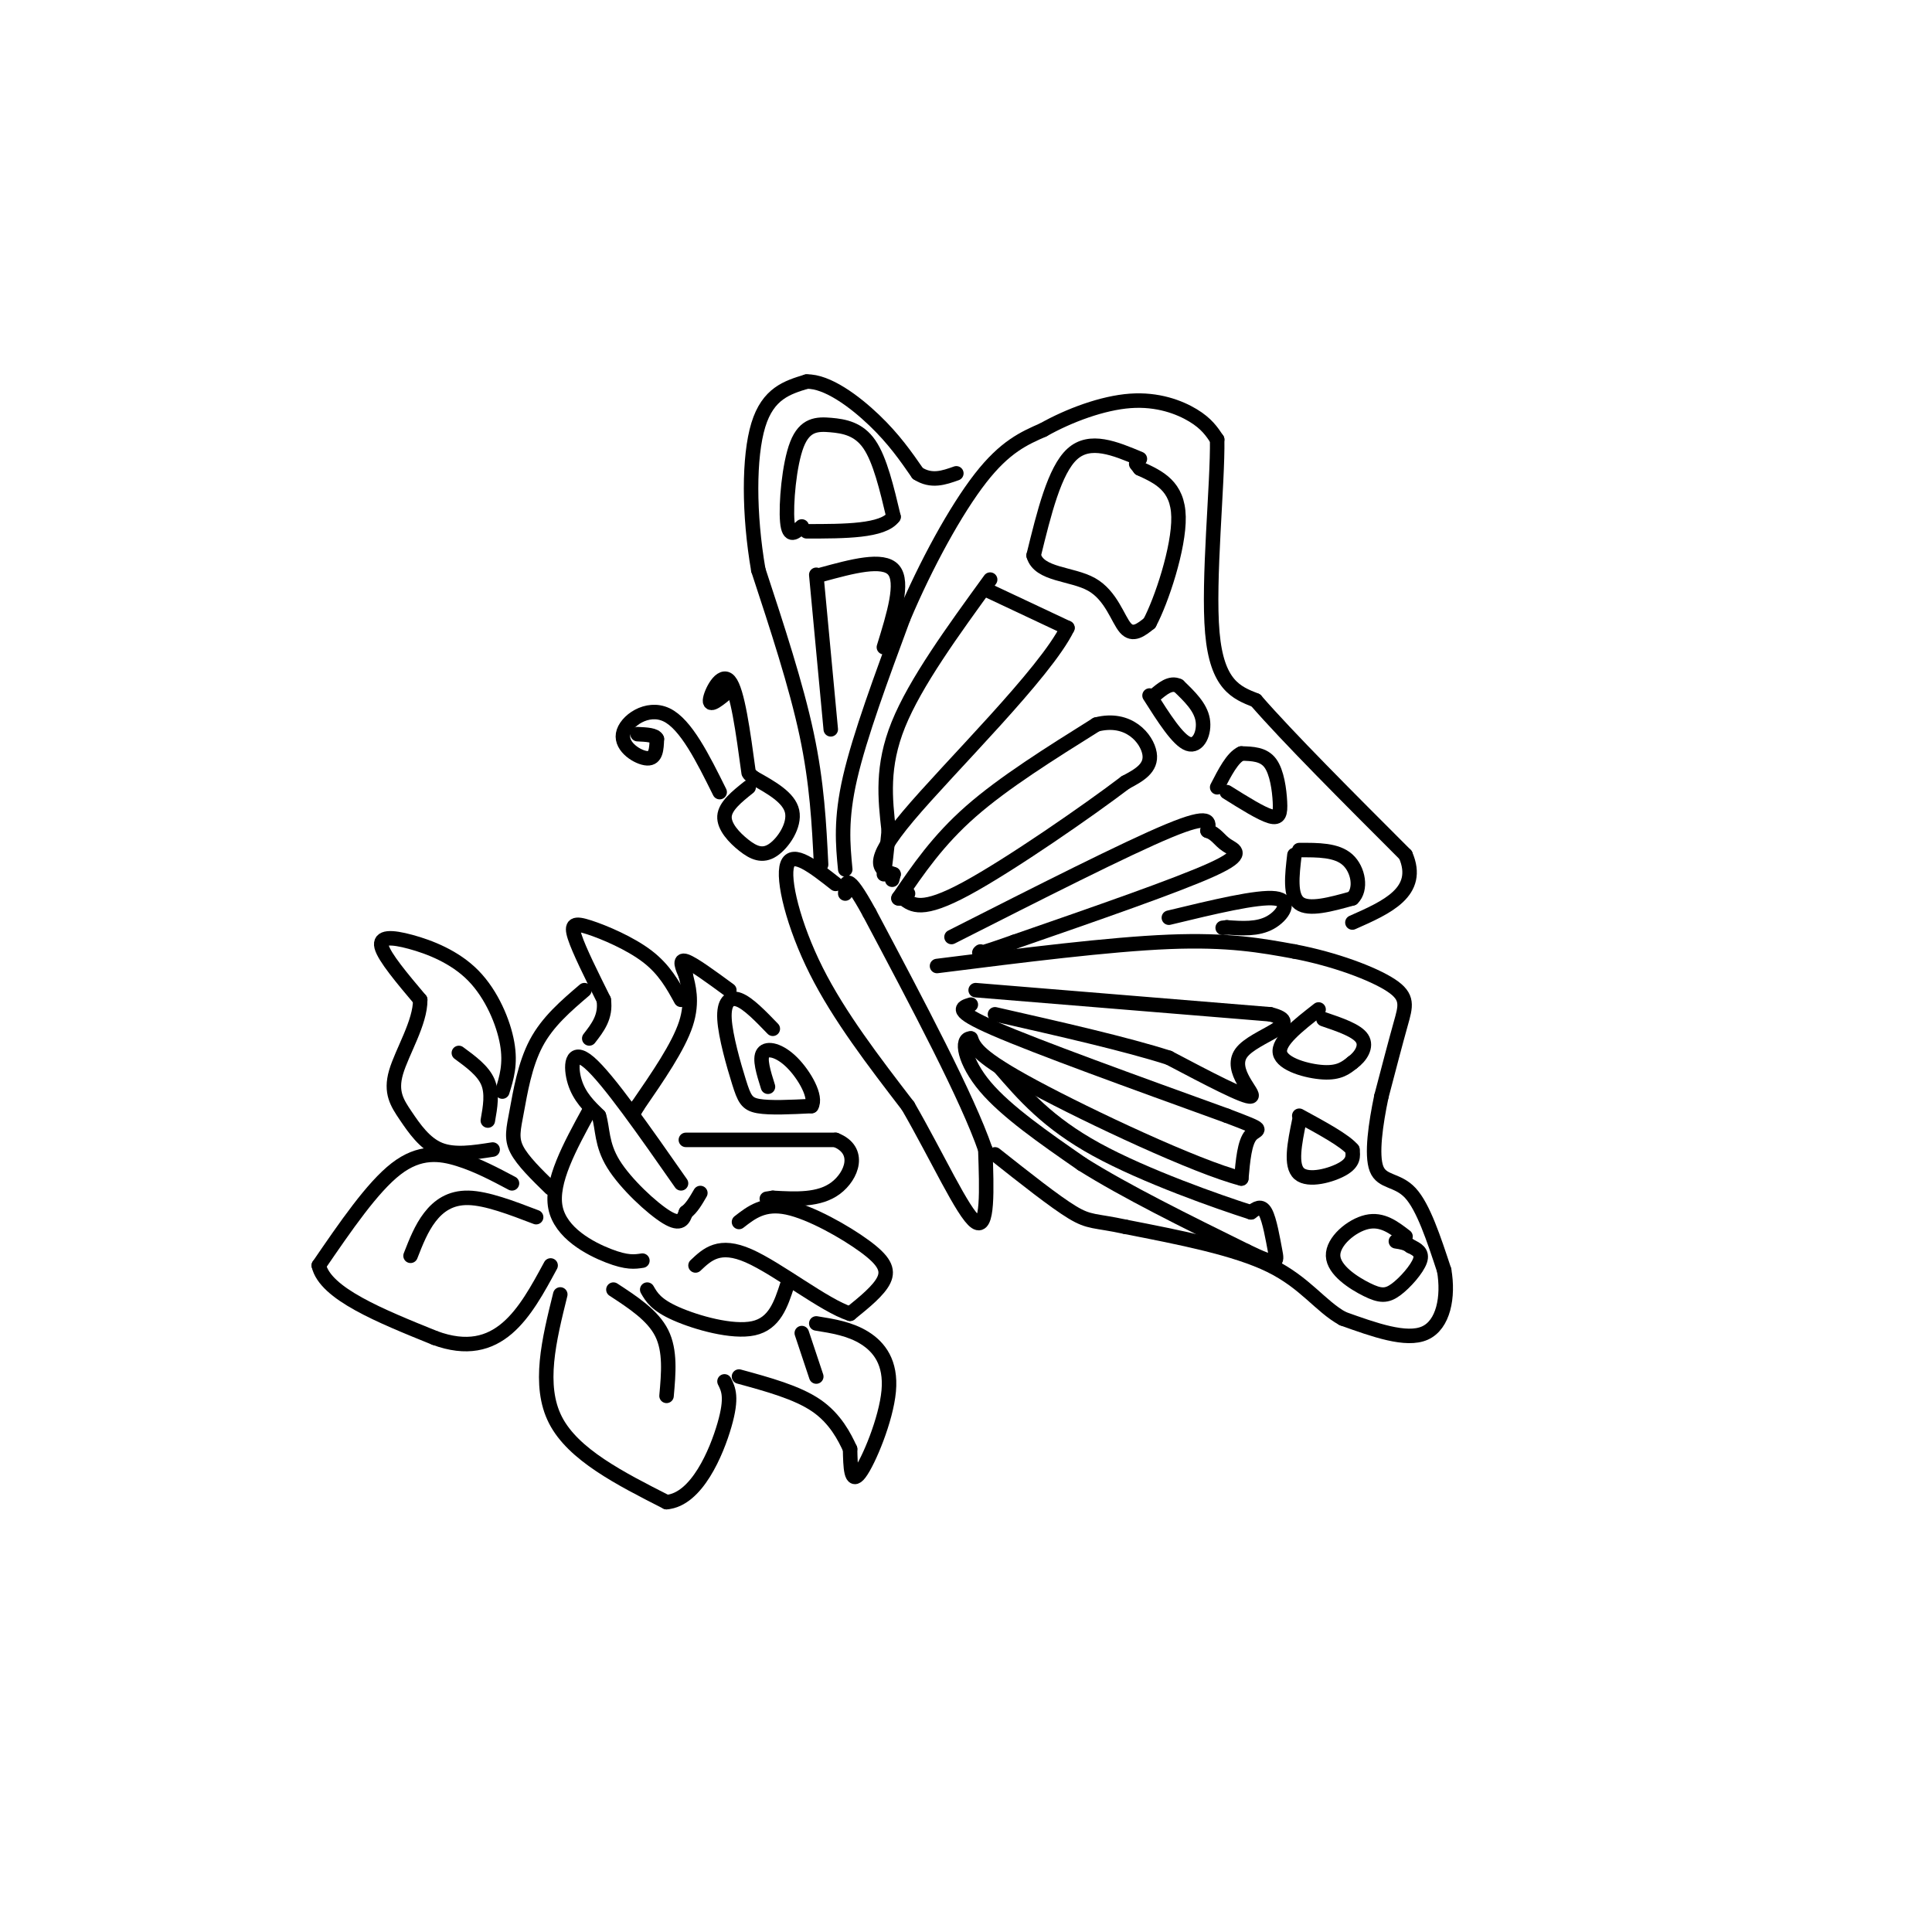 <svg viewBox='0 0 400 400' version='1.1' xmlns='http://www.w3.org/2000/svg' xmlns:xlink='http://www.w3.org/1999/xlink'><g fill='none' stroke='rgb(0,0,0)' stroke-width='3' stroke-linecap='round' stroke-linejoin='round'><path d='M173,183c-4.467,-3.511 -8.933,-7.022 -10,-4c-1.067,3.022 1.267,12.578 6,22c4.733,9.422 11.867,18.711 19,28'/><path d='M188,229c5.978,10.356 11.422,22.244 14,24c2.578,1.756 2.289,-6.622 2,-15'/><path d='M204,238c-3.667,-10.667 -13.833,-29.833 -24,-49'/><path d='M180,189c-4.833,-8.833 -4.917,-6.417 -5,-4'/><path d='M155,163c-2.429,1.939 -4.858,3.879 -5,6c-0.142,2.121 2.003,4.424 4,6c1.997,1.576 3.845,2.424 6,1c2.155,-1.424 4.616,-5.121 4,-8c-0.616,-2.879 -4.308,-4.939 -8,-7'/><path d='M156,161c-1.333,-1.167 -0.667,-0.583 0,0'/><path d='M149,164c-3.494,-7.042 -6.988,-14.083 -11,-16c-4.012,-1.917 -8.542,1.292 -9,4c-0.458,2.708 3.155,4.917 5,5c1.845,0.083 1.923,-1.958 2,-4'/><path d='M136,153c-0.333,-0.833 -2.167,-0.917 -4,-1'/><path d='M155,160c-1.156,-8.511 -2.311,-17.022 -4,-19c-1.689,-1.978 -3.911,2.578 -4,4c-0.089,1.422 1.956,-0.289 4,-2'/><path d='M151,143c0.667,-0.333 0.333,-0.167 0,0'/><path d='M175,180c-0.500,-5.167 -1.000,-10.333 1,-19c2.000,-8.667 6.500,-20.833 11,-33'/><path d='M187,128c4.689,-11.133 10.911,-22.467 16,-29c5.089,-6.533 9.044,-8.267 13,-10'/><path d='M216,89c5.369,-3.024 12.292,-5.583 18,-6c5.708,-0.417 10.202,1.310 13,3c2.798,1.690 3.899,3.345 5,5'/><path d='M252,91c0.156,9.044 -1.956,29.156 -1,40c0.956,10.844 4.978,12.422 9,14'/><path d='M260,145c6.667,7.667 18.833,19.833 31,32'/><path d='M291,177c3.333,7.667 -3.833,10.833 -11,14'/><path d='M194,200c17.833,-2.250 35.667,-4.500 48,-5c12.333,-0.500 19.167,0.750 26,2'/><path d='M268,197c8.381,1.595 16.333,4.583 20,7c3.667,2.417 3.048,4.262 2,8c-1.048,3.738 -2.524,9.369 -4,15'/><path d='M286,227c-1.179,5.607 -2.125,12.125 -1,15c1.125,2.875 4.321,2.107 7,5c2.679,2.893 4.839,9.446 7,16'/><path d='M299,263c0.956,5.511 -0.156,11.289 -4,13c-3.844,1.711 -10.422,-0.644 -17,-3'/><path d='M278,273c-4.644,-2.556 -7.756,-7.444 -15,-11c-7.244,-3.556 -18.622,-5.778 -30,-8'/><path d='M233,254c-6.400,-1.378 -7.400,-0.822 -11,-3c-3.600,-2.178 -9.800,-7.089 -16,-12'/><path d='M170,179c-0.417,-8.417 -0.833,-16.833 -3,-27c-2.167,-10.167 -6.083,-22.083 -10,-34'/><path d='M157,118c-2.000,-11.556 -2.000,-23.444 0,-30c2.000,-6.556 6.000,-7.778 10,-9'/><path d='M167,79c4.267,-0.111 9.933,4.111 14,8c4.067,3.889 6.533,7.444 9,11'/><path d='M190,98c2.833,1.833 5.417,0.917 8,0'/><path d='M236,95c-5.167,-2.167 -10.333,-4.333 -14,-1c-3.667,3.333 -5.833,12.167 -8,21'/><path d='M214,115c1.119,4.060 7.917,3.708 12,6c4.083,2.292 5.452,7.226 7,9c1.548,1.774 3.274,0.387 5,-1'/><path d='M238,129c2.467,-4.600 6.133,-15.600 6,-22c-0.133,-6.400 -4.067,-8.200 -8,-10'/><path d='M236,97c-1.333,-1.667 -0.667,-0.833 0,0'/><path d='M273,209c-4.244,3.311 -8.489,6.622 -8,9c0.489,2.378 5.711,3.822 9,4c3.289,0.178 4.644,-0.911 6,-2'/><path d='M280,220c1.733,-1.244 3.067,-3.356 2,-5c-1.067,-1.644 -4.533,-2.822 -8,-4'/><path d='M269,232c-0.956,4.667 -1.911,9.333 0,11c1.911,1.667 6.689,0.333 9,-1c2.311,-1.333 2.156,-2.667 2,-4'/><path d='M280,238c-1.500,-1.833 -6.250,-4.417 -11,-7'/><path d='M291,256c-2.413,-1.860 -4.826,-3.720 -8,-3c-3.174,0.720 -7.107,4.019 -7,7c0.107,2.981 4.256,5.644 7,7c2.744,1.356 4.085,1.403 6,0c1.915,-1.403 4.404,-4.258 5,-6c0.596,-1.742 -0.702,-2.371 -2,-3'/><path d='M292,258c-0.833,-0.667 -1.917,-0.833 -3,-1'/><path d='M238,144c2.933,4.622 5.867,9.244 8,10c2.133,0.756 3.467,-2.356 3,-5c-0.467,-2.644 -2.733,-4.822 -5,-7'/><path d='M244,142c-1.667,-0.833 -3.333,0.583 -5,2'/><path d='M254,164c3.554,2.226 7.107,4.452 9,5c1.893,0.548 2.125,-0.583 2,-3c-0.125,-2.417 -0.607,-6.119 -2,-8c-1.393,-1.881 -3.696,-1.940 -6,-2'/><path d='M257,156c-1.833,0.833 -3.417,3.917 -5,7'/><path d='M268,177c-0.500,4.250 -1.000,8.500 1,10c2.000,1.500 6.500,0.250 11,-1'/><path d='M280,186c1.933,-1.844 1.267,-5.956 -1,-8c-2.267,-2.044 -6.133,-2.022 -10,-2'/><path d='M205,120c-7.750,10.667 -15.500,21.333 -19,30c-3.500,8.667 -2.750,15.333 -2,22'/><path d='M184,172c-0.500,5.167 -0.750,7.083 -1,9'/><path d='M204,122c0.000,0.000 17.000,8.000 17,8'/><path d='M221,130c-4.556,9.378 -24.444,28.822 -33,39c-8.556,10.178 -5.778,11.089 -3,12'/><path d='M185,181c-0.500,2.000 -0.250,1.000 0,0'/><path d='M186,186c4.083,-6.000 8.167,-12.000 15,-18c6.833,-6.000 16.417,-12.000 26,-18'/><path d='M227,150c6.711,-1.733 10.489,2.933 11,6c0.511,3.067 -2.244,4.533 -5,6'/><path d='M233,162c-7.533,5.733 -23.867,17.067 -33,22c-9.133,4.933 -11.067,3.467 -13,2'/><path d='M187,186c-2.000,0.167 -0.500,-0.417 1,-1'/><path d='M197,194c18.083,-9.167 36.167,-18.333 45,-22c8.833,-3.667 8.417,-1.833 8,0'/><path d='M250,172c1.833,0.560 2.417,1.958 4,3c1.583,1.042 4.167,1.726 -3,5c-7.167,3.274 -24.083,9.137 -41,15'/><path d='M210,195c-8.000,2.833 -7.500,2.417 -7,2'/><path d='M242,190c9.200,-2.222 18.400,-4.444 22,-4c3.600,0.444 1.600,3.556 -1,5c-2.600,1.444 -5.800,1.222 -9,1'/><path d='M254,192c-1.500,0.167 -0.750,0.083 0,0'/><path d='M202,205c0.000,0.000 61.000,5.000 61,5'/><path d='M263,210c7.762,1.952 -3.333,4.333 -6,8c-2.667,3.667 3.095,8.619 2,9c-1.095,0.381 -9.048,-3.810 -17,-8'/><path d='M242,219c-8.833,-2.833 -22.417,-5.917 -36,-9'/><path d='M201,208c-1.917,0.583 -3.833,1.167 5,5c8.833,3.833 28.417,10.917 48,18'/><path d='M254,231c8.667,3.289 6.333,2.511 5,4c-1.333,1.489 -1.667,5.244 -2,9'/><path d='M257,244c-9.289,-2.378 -31.511,-12.822 -43,-19c-11.489,-6.178 -12.244,-8.089 -13,-10'/><path d='M201,215c-2.244,-0.044 -1.356,4.844 3,10c4.356,5.156 12.178,10.578 20,16'/><path d='M224,241c9.000,5.667 21.500,11.833 34,18'/><path d='M258,259c6.702,3.262 6.458,2.417 6,0c-0.458,-2.417 -1.131,-6.405 -2,-8c-0.869,-1.595 -1.935,-0.798 -3,0'/><path d='M259,251c-6.689,-2.133 -21.911,-7.467 -32,-13c-10.089,-5.533 -15.044,-11.267 -20,-17'/><path d='M166,109c-1.338,1.260 -2.676,2.520 -3,-1c-0.324,-3.520 0.367,-11.820 2,-16c1.633,-4.180 4.209,-4.241 7,-4c2.791,0.241 5.797,0.783 8,4c2.203,3.217 3.601,9.108 5,15'/><path d='M185,107c-2.167,3.000 -10.083,3.000 -18,3'/><path d='M169,119c0.000,0.000 3.000,32.000 3,32'/><path d='M170,119c6.417,-1.750 12.833,-3.500 15,-1c2.167,2.500 0.083,9.250 -2,16'/><path d='M160,213c-2.542,-2.635 -5.085,-5.270 -7,-6c-1.915,-0.730 -3.204,0.443 -3,4c0.204,3.557 1.901,9.496 3,13c1.099,3.504 1.600,4.573 4,5c2.400,0.427 6.700,0.214 11,0'/><path d='M168,229c1.167,-1.833 -1.417,-6.417 -4,-9c-2.583,-2.583 -5.167,-3.167 -6,-2c-0.833,1.167 0.083,4.083 1,7'/><path d='M151,205c-3.750,-2.750 -7.500,-5.500 -9,-6c-1.500,-0.500 -0.750,1.250 0,3'/><path d='M142,202c0.444,1.933 1.556,5.267 0,10c-1.556,4.733 -5.778,10.867 -10,17'/><path d='M132,229c-1.667,2.833 -0.833,1.417 0,0'/><path d='M142,236c0.000,0.000 31.000,0.000 31,0'/><path d='M173,236c5.400,2.133 3.400,7.467 0,10c-3.400,2.533 -8.200,2.267 -13,2'/><path d='M160,248c-2.167,0.333 -1.083,0.167 0,0'/><path d='M141,245c-7.578,-10.844 -15.156,-21.689 -19,-25c-3.844,-3.311 -3.956,0.911 -3,4c0.956,3.089 2.978,5.044 5,7'/><path d='M124,231c0.845,2.679 0.458,5.875 3,10c2.542,4.125 8.012,9.179 11,11c2.988,1.821 3.494,0.411 4,-1'/><path d='M142,251c1.167,-0.833 2.083,-2.417 3,-4'/><path d='M122,230c-4.022,7.356 -8.044,14.711 -7,20c1.044,5.289 7.156,8.511 11,10c3.844,1.489 5.422,1.244 7,1'/><path d='M141,207c-1.726,-3.143 -3.452,-6.286 -7,-9c-3.548,-2.714 -8.917,-5.000 -12,-6c-3.083,-1.000 -3.881,-0.714 -3,2c0.881,2.714 3.440,7.857 6,13'/><path d='M125,207c0.500,3.500 -1.250,5.750 -3,8'/><path d='M153,253c2.577,-2.006 5.155,-4.012 10,-3c4.845,1.012 11.958,5.042 16,8c4.042,2.958 5.012,4.845 4,7c-1.012,2.155 -4.006,4.577 -7,7'/><path d='M176,272c-5.267,-1.667 -14.933,-9.333 -21,-12c-6.067,-2.667 -8.533,-0.333 -11,2'/><path d='M163,266c-1.311,4.022 -2.622,8.044 -7,9c-4.378,0.956 -11.822,-1.156 -16,-3c-4.178,-1.844 -5.089,-3.422 -6,-5'/><path d='M121,205c-3.815,3.256 -7.631,6.512 -10,11c-2.369,4.488 -3.292,10.208 -4,14c-0.708,3.792 -1.202,5.655 0,8c1.202,2.345 4.101,5.173 7,8'/><path d='M104,226c0.882,-2.844 1.764,-5.687 1,-10c-0.764,-4.313 -3.174,-10.094 -7,-14c-3.826,-3.906 -9.069,-5.936 -13,-7c-3.931,-1.064 -6.552,-1.161 -6,1c0.552,2.161 4.276,6.581 8,11'/><path d='M87,207c0.061,4.665 -3.788,10.828 -5,15c-1.212,4.172 0.212,6.354 2,9c1.788,2.646 3.939,5.756 7,7c3.061,1.244 7.030,0.622 11,0'/><path d='M95,218c2.500,1.833 5.000,3.667 6,6c1.000,2.333 0.500,5.167 0,8'/><path d='M106,245c-3.556,-1.889 -7.111,-3.778 -11,-5c-3.889,-1.222 -8.111,-1.778 -13,2c-4.889,3.778 -10.444,11.889 -16,20'/><path d='M66,262c1.333,5.833 12.667,10.417 24,15'/><path d='M90,277c6.667,2.467 11.333,1.133 15,-2c3.667,-3.133 6.333,-8.067 9,-13'/><path d='M111,252c-5.111,-1.956 -10.222,-3.911 -14,-4c-3.778,-0.089 -6.222,1.689 -8,4c-1.778,2.311 -2.889,5.156 -4,8'/><path d='M116,268c-2.333,9.417 -4.667,18.833 -1,26c3.667,7.167 13.333,12.083 23,17'/><path d='M138,311c6.244,-0.511 10.356,-10.289 12,-16c1.644,-5.711 0.822,-7.356 0,-9'/><path d='M127,267c4.083,2.667 8.167,5.333 10,9c1.833,3.667 1.417,8.333 1,13'/><path d='M169,274c3.494,0.560 6.988,1.119 10,3c3.012,1.881 5.542,5.083 5,11c-0.542,5.917 -4.155,14.548 -6,17c-1.845,2.452 -1.923,-1.274 -2,-5'/><path d='M176,300c-1.156,-2.511 -3.044,-6.289 -7,-9c-3.956,-2.711 -9.978,-4.356 -16,-6'/><path d='M166,276c0.000,0.000 3.000,9.000 3,9'/></g>
</svg>